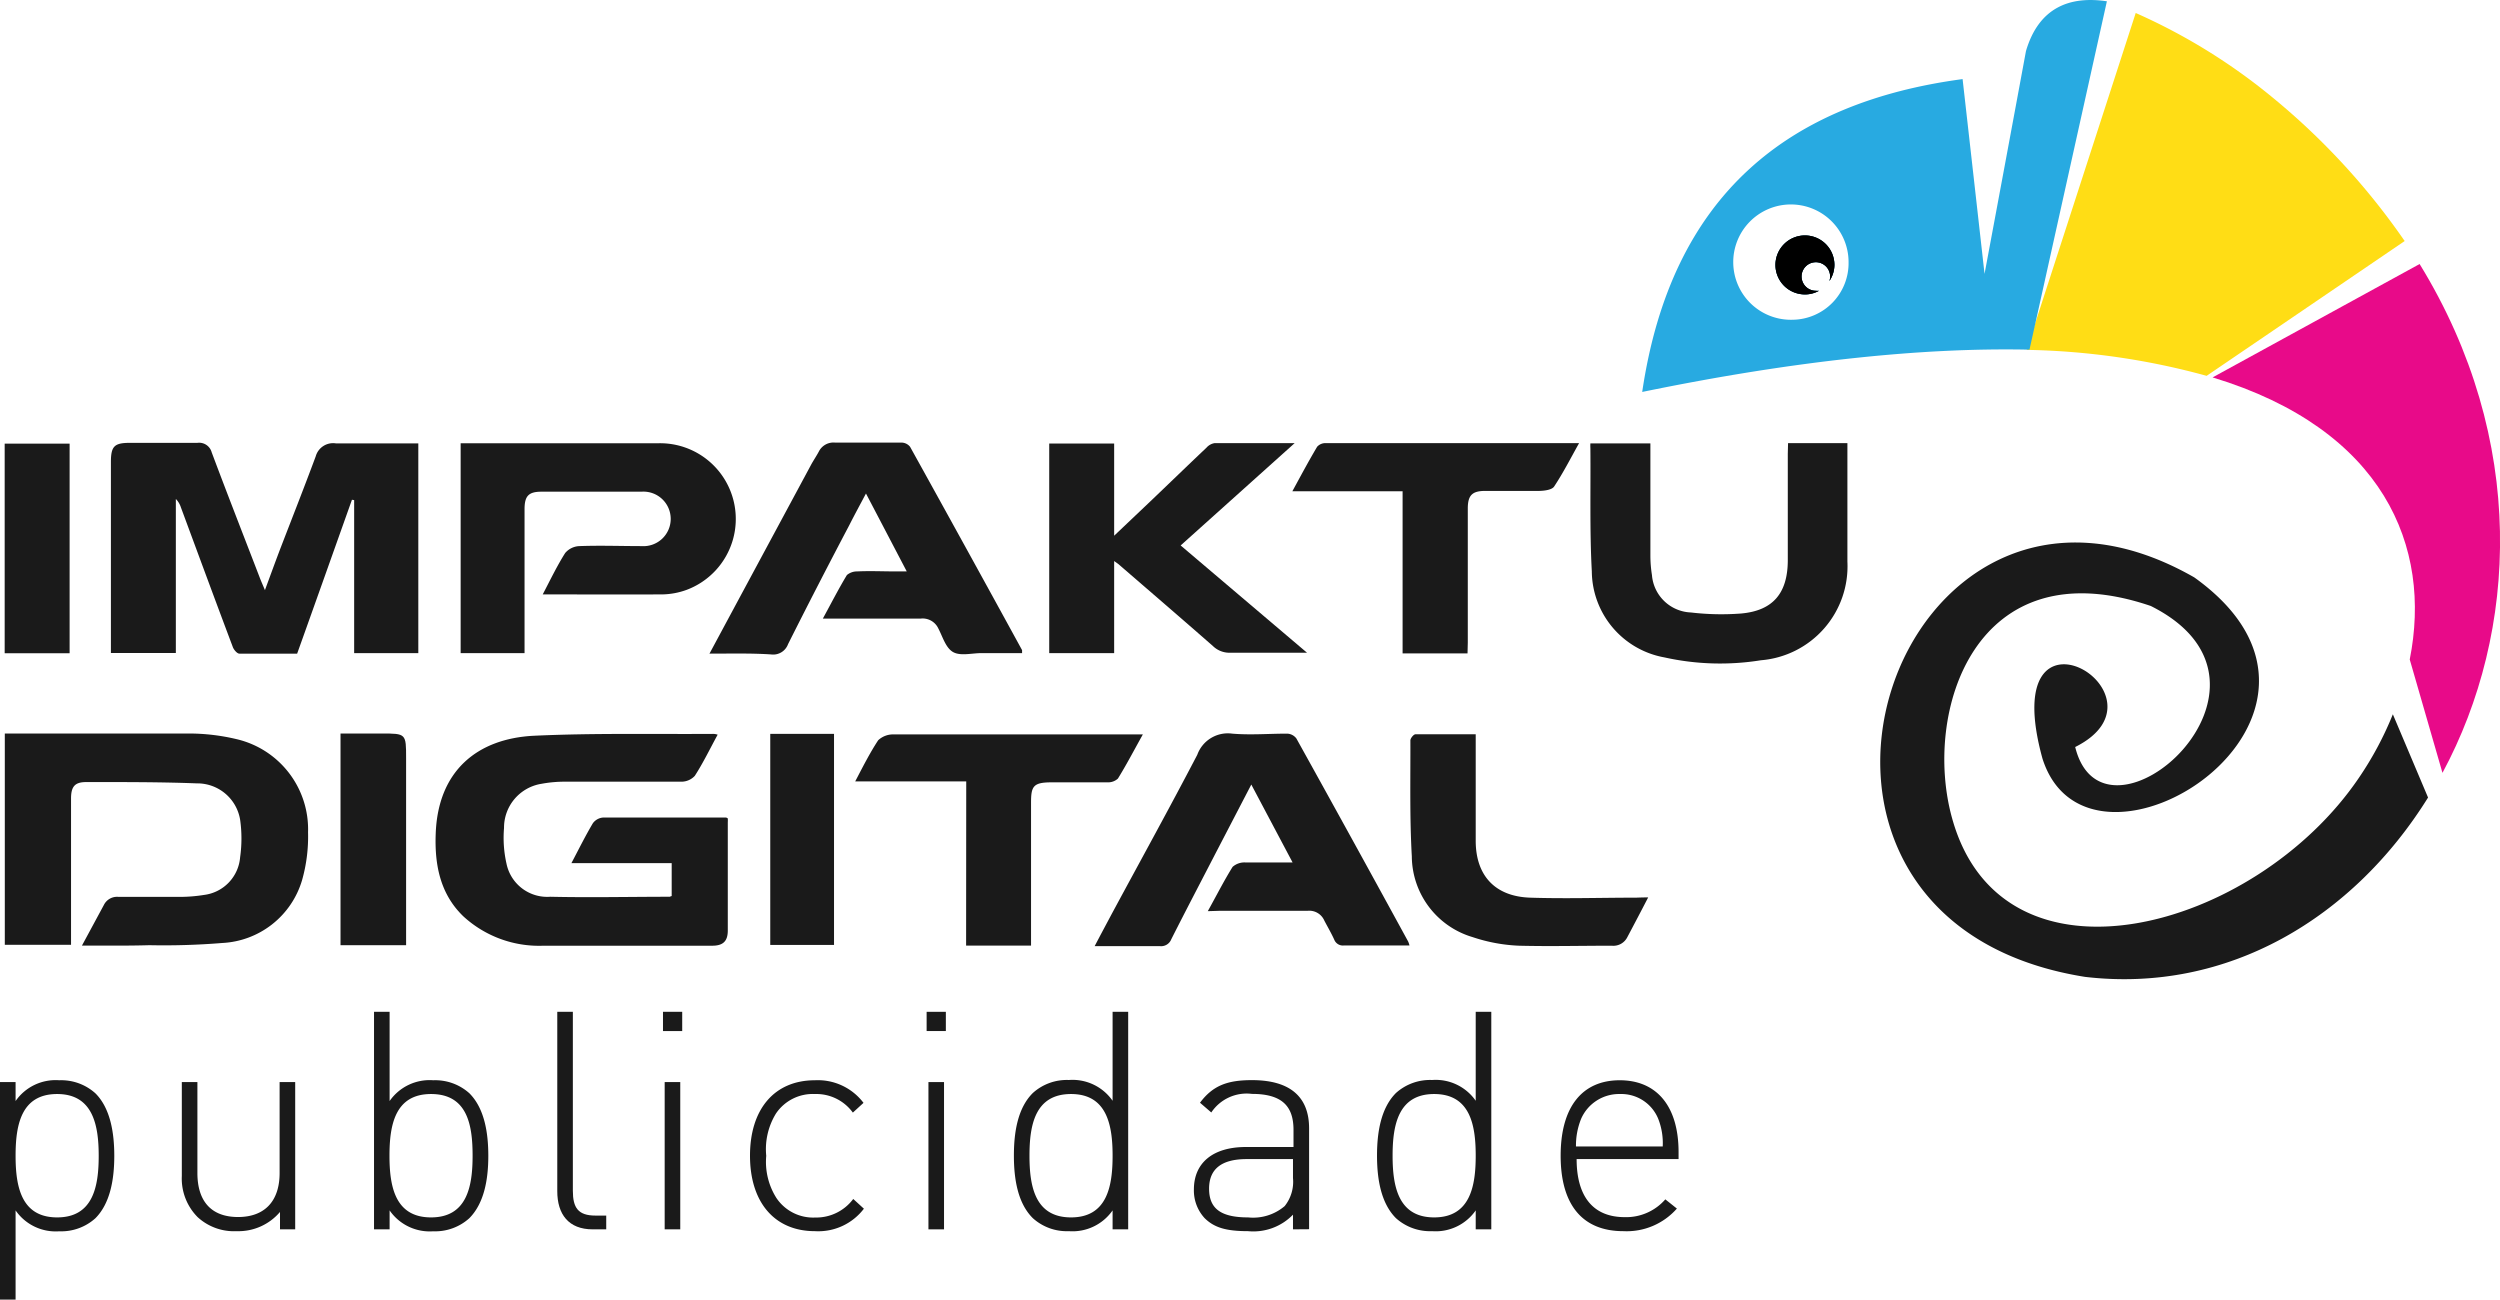 <svg xmlns="http://www.w3.org/2000/svg" viewBox="0 0 192.5 100.07"><defs><style>.cls-1,.cls-2{fill:#1a1a1a;}.cls-2,.cls-3,.cls-4,.cls-5,.cls-6{fill-rule:evenodd;}.cls-3{fill:#e80a89;}.cls-4{fill:#ffdd15;}.cls-5{fill:#28aae1;}</style></defs><g id="Camada_2" data-name="Camada 2"><g id="Camada_1-2" data-name="Camada 1"><path class="cls-1" d="M7.34,93.81a3.93,3.93,0,0,1-2.78,1A3.75,3.75,0,0,1,1.2,93.2v6.87H0V83.32H1.2v1.46a3.75,3.75,0,0,1,3.36-1.6,3.93,3.93,0,0,1,2.78,1C8.49,85.32,8.8,87.2,8.8,89S8.49,92.66,7.34,93.81ZM4.4,84.24c-2.78,0-3.2,2.4-3.2,4.75s.42,4.75,3.2,4.75S7.6,91.34,7.6,89,7.17,84.24,4.4,84.24Z"></path><path class="cls-1" d="M21.56,94.66V93.32a4.2,4.2,0,0,1-3.34,1.48,4.13,4.13,0,0,1-3-1.08A4.21,4.21,0,0,1,14,90.56V83.32h1.2v7c0,2.19,1.08,3.39,3.13,3.39s3.2-1.22,3.2-3.39v-7h1.2V94.66Z"></path><path class="cls-1" d="M36.13,93.81a3.93,3.93,0,0,1-2.78,1A3.75,3.75,0,0,1,30,93.2v1.46h-1.2V77.91H30v6.87a3.75,3.75,0,0,1,3.36-1.6,3.93,3.93,0,0,1,2.78,1c1.15,1.15,1.46,3,1.46,4.82S37.28,92.66,36.13,93.81Zm-2.94-9.57c-2.78,0-3.2,2.4-3.2,4.75s.42,4.75,3.2,4.75,3.2-2.4,3.2-4.75S36,84.24,33.19,84.24Z"></path><path class="cls-1" d="M45.64,94.66c-1.86,0-2.73-1.16-2.73-2.94V77.91h1.2V91.69c0,1.3.4,1.91,1.74,1.91h.83v1.06Z"></path><path class="cls-1" d="M51.05,79.39V77.91h1.48v1.48Zm.13,15.27V83.32h1.2V94.66Z"></path><path class="cls-1" d="M62.75,94.8c-3.1,0-5-2.21-5-5.81s1.89-5.81,5-5.81a4.41,4.41,0,0,1,3.74,1.74l-.82.75a3.48,3.48,0,0,0-2.92-1.43,3.42,3.42,0,0,0-3,1.5A5.25,5.25,0,0,0,59,89a5.2,5.2,0,0,0,.78,3.24,3.41,3.41,0,0,0,3,1.51,3.56,3.56,0,0,0,2.92-1.43l.82.75A4.41,4.41,0,0,1,62.75,94.8Z"></path><path class="cls-1" d="M71.35,79.39V77.91h1.48v1.48Zm.14,15.27V83.32h1.2V94.66Z"></path><path class="cls-1" d="M85.67,94.66V93.2a3.76,3.76,0,0,1-3.37,1.6,3.9,3.9,0,0,1-2.77-1c-1.16-1.15-1.46-3-1.46-4.82s.3-3.67,1.46-4.82a3.9,3.9,0,0,1,2.77-1,3.76,3.76,0,0,1,3.37,1.6V77.91h1.2V94.66Zm-3.2-10.42c-2.78,0-3.2,2.4-3.2,4.75s.42,4.75,3.2,4.75,3.2-2.4,3.2-4.75S85.24,84.24,82.47,84.24Z"></path><path class="cls-1" d="M99.56,94.66V93.53A4.25,4.25,0,0,1,96.1,94.8c-1.7,0-2.61-.28-3.34-1a3.14,3.14,0,0,1-.83-2.21c0-2.07,1.49-3.27,4-3.27h3.67V87c0-1.81-.87-2.77-3.2-2.77a3.27,3.27,0,0,0-3.13,1.43l-.87-.75c1-1.34,2.14-1.74,4-1.74,3,0,4.4,1.34,4.4,3.71v7.77Zm0-5.41H96c-1.93,0-2.9.75-2.9,2.28s.9,2.21,3,2.21a3.75,3.75,0,0,0,2.82-.87,3,3,0,0,0,.64-2.16Z"></path><path class="cls-1" d="M113.63,94.66V93.2a3.75,3.75,0,0,1-3.36,1.6,3.93,3.93,0,0,1-2.78-1c-1.15-1.15-1.46-3-1.46-4.82s.31-3.67,1.46-4.82a3.93,3.93,0,0,1,2.78-1,3.75,3.75,0,0,1,3.36,1.6V77.91h1.2V94.66Zm-3.2-10.42c-2.77,0-3.2,2.4-3.2,4.75s.43,4.75,3.2,4.75,3.2-2.4,3.2-4.75S113.21,84.24,110.43,84.24Z"></path><path class="cls-1" d="M121.4,89.25c0,2.89,1.28,4.47,3.7,4.47a4,4,0,0,0,3.13-1.37l.89.71A5.15,5.15,0,0,1,125,94.8c-3.13,0-4.83-2-4.83-5.81s1.7-5.81,4.55-5.81,4.53,2,4.53,5.53v.54Zm6.28-3.11a3.07,3.07,0,0,0-2.93-1.9,3.19,3.19,0,0,0-3,1.9,5.47,5.47,0,0,0-.4,2.14h6.68A5.13,5.13,0,0,0,127.68,86.14Z"></path><path class="cls-1" d="M27.1,38.48c-1.4,3.94-2.8,7.88-4.22,11.85-1.49,0-3,0-4.45,0-.17,0-.42-.29-.5-.5-1.35-3.58-2.67-7.17-4-10.76a1.64,1.64,0,0,0-.39-.65V50.28h-5V35.58c0-1.22.26-1.48,1.46-1.48,1.73,0,3.47,0,5.2,0a1,1,0,0,1,1.1.73c1.22,3.26,2.49,6.5,3.74,9.75.1.25.21.5.36.86.41-1.11.78-2.13,1.16-3.13.92-2.39,1.86-4.77,2.75-7.17a1.39,1.39,0,0,1,1.55-1c2.1,0,4.2,0,6.35,0V50.29H27.27V38.51Z"></path><path class="cls-1" d="M6.31,72.81,8,69.68a1.13,1.13,0,0,1,1.13-.62c1.6,0,3.19,0,4.79,0a11.9,11.9,0,0,0,1.79-.15A3.18,3.18,0,0,0,18.49,66a10.29,10.29,0,0,0,0-2.88,3.34,3.34,0,0,0-3.34-2.8c-2.84-.11-5.68-.1-8.52-.1-.88,0-1.16.36-1.16,1.27,0,3.49,0,7,0,10.48v.78H.37V56.48h.78c4.46,0,8.92,0,13.39,0a15.93,15.93,0,0,1,3.7.44,7.13,7.13,0,0,1,5.48,7.17,12.27,12.27,0,0,1-.46,3.68,6.76,6.76,0,0,1-6.15,4.84,55.15,55.15,0,0,1-5.61.17C9.82,72.83,8.13,72.81,6.31,72.81Z"></path><path class="cls-1" d="M51.72,69V66.46H44c.58-1.1,1.08-2.11,1.65-3.07a1.08,1.08,0,0,1,.8-.44c3.14,0,6.28,0,9.43,0,0,0,.08,0,.16.07a2.51,2.51,0,0,1,0,.31c0,2.77,0,5.55,0,8.32,0,.83-.37,1.17-1.2,1.17-4.32,0-8.65,0-13,0a8.62,8.62,0,0,1-6.16-2.26c-1.8-1.73-2.22-4-2.13-6.36.17-4.86,3.22-7.35,7.62-7.55,4.57-.21,9.15-.11,13.73-.14.08,0,.17,0,.36.06-.6,1.1-1.12,2.18-1.76,3.17a1.4,1.4,0,0,1-1,.45c-3,0-6,0-9,0a9.69,9.69,0,0,0-1.79.16,3.42,3.42,0,0,0-2.9,3.41A9,9,0,0,0,39,66.5a3.2,3.2,0,0,0,3.37,2.55c3.07.07,6.15,0,9.22,0C51.6,69.05,51.64,69,51.72,69Z"></path><path class="cls-1" d="M41.79,45.77c.6-1.15,1.11-2.21,1.73-3.19a1.51,1.51,0,0,1,1.1-.53c1.59-.06,3.19,0,4.78,0a2.1,2.1,0,1,0,0-4.19h-7.7c-1,0-1.31.33-1.31,1.35V50.29H35.47V34.13l.54,0H50.72a5.83,5.83,0,0,1,2.12,11.3,5.73,5.73,0,0,1-1.88.34C48,45.78,45,45.77,41.79,45.77Z"></path><path class="cls-1" d="M93,70.16c.68-1.22,1.25-2.35,1.91-3.41a1.37,1.37,0,0,1,1-.34c1.15,0,2.31,0,3.62,0l-3.18-6-2.77,5.33c-1.13,2.19-2.28,4.38-3.39,6.58a.84.84,0,0,1-.9.53c-1.64,0-3.28,0-5,0,.46-.88.89-1.68,1.32-2.49,2.2-4.08,4.44-8.14,6.58-12.24a2.5,2.5,0,0,1,2.69-1.63c1.4.12,2.82,0,4.23,0a.93.93,0,0,1,.71.37q4.33,7.8,8.61,15.64a2,2,0,0,1,.1.3h-1.16c-1.29,0-2.59,0-3.88,0a.71.71,0,0,1-.75-.44c-.23-.51-.52-1-.77-1.48a1.26,1.26,0,0,0-1.27-.75c-2.24,0-4.49,0-6.73,0Z"></path><path class="cls-1" d="M54.63,50.33l2.15-4,5.71-10.61c.18-.32.39-.63.56-.95a1.26,1.26,0,0,1,1.25-.69c1.71,0,3.42,0,5.13,0a.85.85,0,0,1,.65.33q4.33,7.81,8.62,15.65s0,.09,0,.23H75.57c-.74,0-1.61.24-2.18-.08s-.8-1.17-1.14-1.82a1.33,1.33,0,0,0-1.34-.76c-2.24,0-4.48,0-6.73,0h-.82c.65-1.19,1.21-2.29,1.85-3.35A1.2,1.2,0,0,1,66,44c1-.05,2,0,3,0h.82L66.68,38c-.46.87-.88,1.64-1.28,2.43-1.58,3-3.18,6.1-4.72,9.17a1.22,1.22,0,0,1-1.32.79C57.84,50.29,56.31,50.33,54.63,50.33Z"></path><path class="cls-1" d="M85.79,50.29h-5V34.15h5v7.1l2.75-2.61c1.46-1.39,2.9-2.79,4.36-4.17a1.06,1.06,0,0,1,.63-.35c2,0,4,0,6.16,0L90.91,42l9.73,8.26c-.31,0-.5,0-.69,0-1.74,0-3.47,0-5.21,0a1.82,1.82,0,0,1-1.35-.52c-2.42-2.12-4.85-4.21-7.28-6.31l-.32-.23Z"></path><path class="cls-1" d="M137.68,34.12h4.57v.73c0,2.8,0,5.59,0,8.39a7.26,7.26,0,0,1-6.66,7.6,19.77,19.77,0,0,1-7.43-.22A6.79,6.79,0,0,1,122.57,44c-.17-3.16-.08-6.33-.11-9.49a2.94,2.94,0,0,1,0-.37h4.62v.72c0,2.64,0,5.27,0,7.91a9.61,9.61,0,0,0,.12,1.51,3.13,3.13,0,0,0,3,2.88,20,20,0,0,0,3.87.08c2.44-.22,3.57-1.55,3.59-4.05,0-2.75,0-5.5,0-8.25Z"></path><path class="cls-1" d="M74.4,60.17H65.85C66.46,59,67,57.94,67.62,57a1.67,1.67,0,0,1,1.2-.45c1.88,0,3.75,0,5.62,0H88c-.68,1.22-1.26,2.33-1.92,3.4a1.11,1.11,0,0,1-.79.29c-1.43,0-2.87,0-4.3,0s-1.6.29-1.6,1.57v11h-5Z"></path><path class="cls-1" d="M113,50.31h-5V37.83H99.51c.68-1.25,1.27-2.35,1.91-3.43a.86.86,0,0,1,.66-.28h19.51c-.66,1.18-1.23,2.3-1.92,3.34-.17.26-.74.33-1.13.34-1.38,0-2.77,0-4.16,0-1,0-1.36.31-1.36,1.36,0,3.44,0,6.88,0,10.33Z"></path><path class="cls-1" d="M126.91,69.1c-.58,1.12-1.09,2.09-1.61,3.07a1.2,1.2,0,0,1-1.19.65c-2.38,0-4.76.06-7.13,0a12.79,12.79,0,0,1-3.58-.66,6.53,6.53,0,0,1-4.69-6.22c-.17-3-.1-6-.11-8.93,0-.16.25-.47.39-.47,1.52,0,3,0,4.64,0,0,.29,0,.54,0,.78v7.42c0,2.67,1.48,4.29,4.19,4.38s5.45,0,8.17,0C126.27,69.11,126.52,69.1,126.91,69.1Z"></path><path class="cls-1" d="M31.22,72.78h-5V56.48h3.15c1.9,0,1.9,0,1.9,1.91V72.78Z"></path><path class="cls-1" d="M5.36,50.3h-5V34.16h5Z"></path><path class="cls-1" d="M59.31,56.51h4.91V72.76H59.31Z"></path><path class="cls-2" d="M184.25,55a25.73,25.73,0,0,1-2.62,4.9c-8,11.79-27.46,17.06-31.32,3.1-2.28-8.19,1.78-20.94,15.3-16.34,12.14,6.07-3.62,19.81-5.82,10.86,8-4-6.21-12.52-2.52.89,3.6,11.36,26.61-3.27,11.69-13.95-23.07-13.2-36.39,26.3-8.41,30.76,11,1.29,20.66-4.56,26.41-13.81L184.25,55Z"></path><path class="cls-3" d="M170.37,29.06c13.19,4,16.91,13.05,15.18,21.72l2.52,8.73c5.85-10.86,6.54-25.67-1.76-39.18l-15.94,8.73Z"></path><path class="cls-4" d="M156.05,26.94a55.67,55.67,0,0,1,13.86,2l15.25-10.38A53.78,53.78,0,0,0,173.67,6.46,45.52,45.52,0,0,0,164.45,1l-8.4,25.93Z"></path><path class="cls-5" d="M140.86,21.64a1,1,0,0,0,.06-.34,1.1,1.1,0,1,0-1.09,1.09.85.85,0,0,0,.23,0,2.19,2.19,0,0,1-1.07.28,2.27,2.27,0,1,1,2.26-2.27A2.22,2.22,0,0,1,140.86,21.64Z"></path><path class="cls-5" d="M156,3.93q-1.59,8.6-3.19,17.16-.84-7.48-1.69-15C137.69,7.89,128.69,15,126.45,30.18c11.86-2.44,21.62-3.41,29.61-3.26h.21l.46-2.06v0L162.23.1C159.41-.32,157,.54,156,3.93ZM138.06,24.62a4.44,4.44,0,1,1,4.28-4.43A4.36,4.36,0,0,1,138.06,24.62Z"></path><path class="cls-2" d="M140.86,21.64a1,1,0,0,0,.06-.34,1.1,1.1,0,1,0-1.09,1.09.85.85,0,0,0,.23,0,2.19,2.19,0,0,1-1.07.28,2.27,2.27,0,1,1,2.26-2.27A2.22,2.22,0,0,1,140.86,21.64Z"></path><path class="cls-6" d="M140.86,21.64a1,1,0,0,0,.06-.34,1.1,1.1,0,1,0-1.09,1.09.85.85,0,0,0,.23,0,2.19,2.19,0,0,1-1.07.28,2.27,2.27,0,1,1,2.26-2.27A2.22,2.22,0,0,1,140.86,21.64Z"></path></g></g></svg>